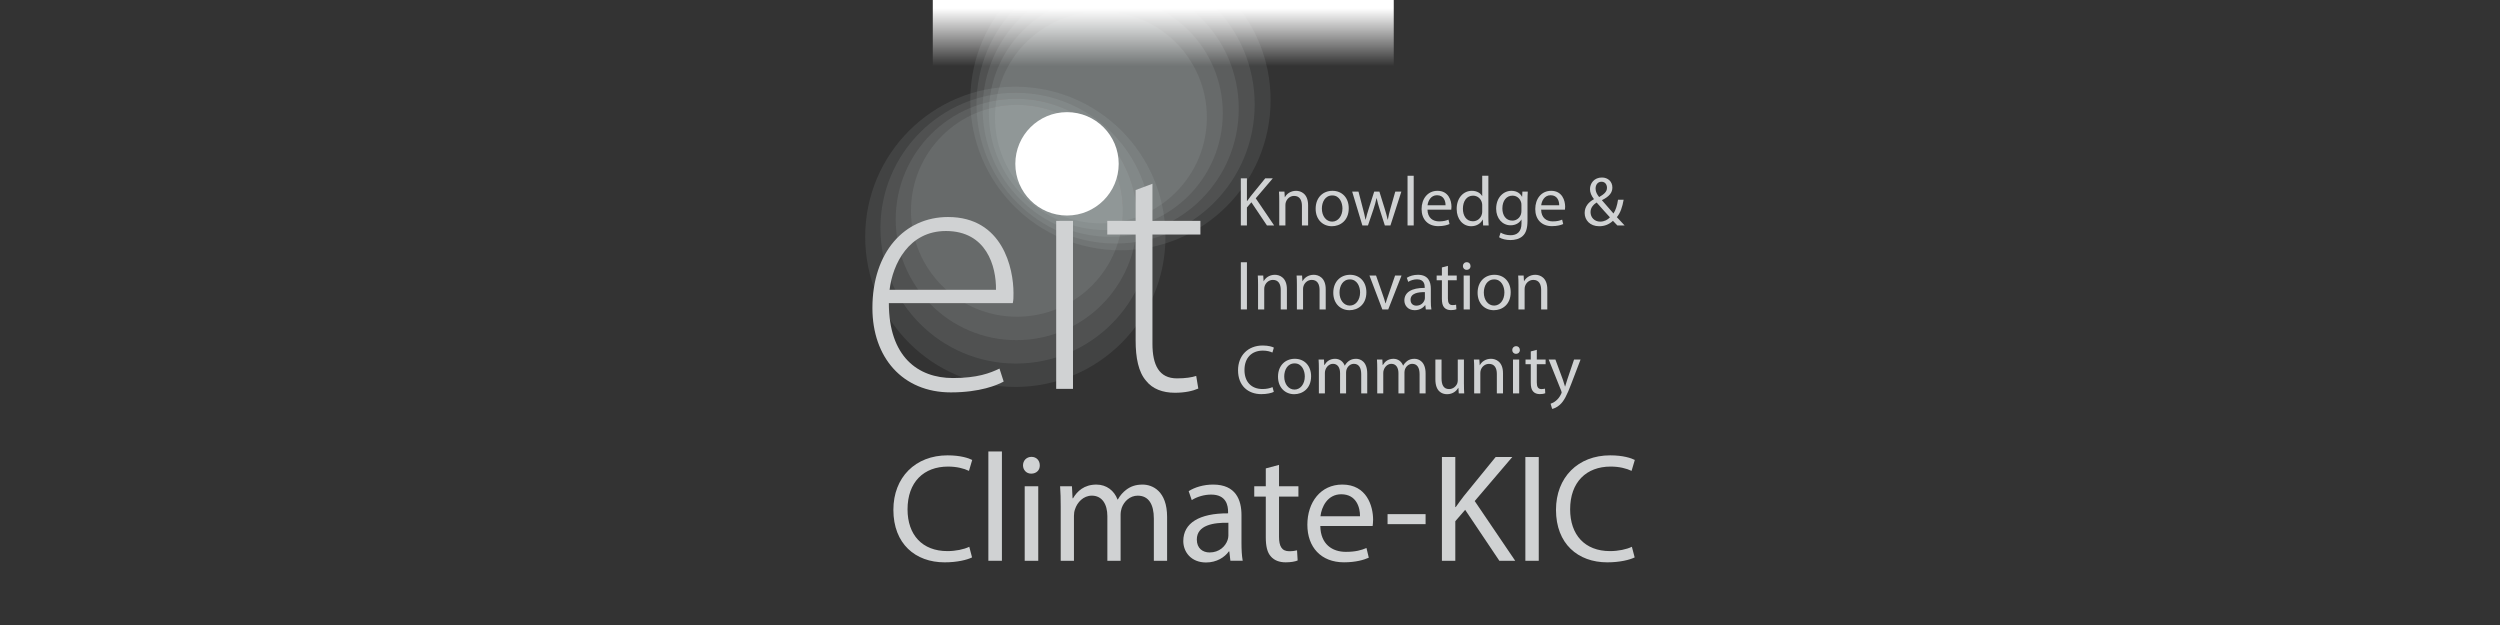 <?xml version="1.0" encoding="utf-8"?>
<!-- Generator: Adobe Illustrator 16.0.0, SVG Export Plug-In . SVG Version: 6.00 Build 0)  -->
<!DOCTYPE svg PUBLIC "-//W3C//DTD SVG 1.1//EN" "http://www.w3.org/Graphics/SVG/1.1/DTD/svg11.dtd">
<svg version="1.1" id="Layer_1" xmlns="http://www.w3.org/2000/svg" xmlns:xlink="http://www.w3.org/1999/xlink" x="0px" y="0px"
	 width="200px" height="50px" viewBox="0 0 200 50" enable-background="new 0 0 200 50" xml:space="preserve">
<rect x="0" y="0" width="200" height="50" fill="#333333" stroke="none"/>
<g>
	<circle opacity="0.1" fill="#D0D2D3" cx="81.226" cy="18.945" r="12.011"/>
	<circle opacity="0.1" fill="#D0D2D3" cx="81.269" cy="18.251" r="10.833"/>
	<circle opacity="0.1" fill="#D0D2D3" cx="81.311" cy="17.557" r="9.654"/>
	<circle opacity="0.1" fill="#D0D2D3" cx="81.354" cy="16.863" r="8.476"/>
	<circle opacity="0.1" fill="#D0D2D3" cx="89.637" cy="8.011" r="12.011"/>
	<circle opacity="0.1" fill="#D0D2D3" cx="89.247" cy="8.356" r="11.127"/>
	<circle opacity="0.1" fill="#D0D2D3" cx="88.856" cy="8.701" r="10.243"/>
	<circle opacity="0.1" fill="#D0D2D3" cx="88.465" cy="9.047" r="9.359"/>
	<circle opacity="0.1" fill="#D0D2D3" cx="88.074" cy="9.392" r="8.476"/>
	<g>
		<path fill="#D0D2D3" d="M71.108,24.25c0,4.284,2.325,5.993,5.125,5.993c1.96,0,2.969-0.393,3.726-0.757l0.335,1.037
			c-0.503,0.28-1.876,0.868-4.228,0.868c-3.865,0-6.273-2.801-6.273-6.749c0-4.48,2.576-7.281,6.048-7.281
			c4.397,0,5.238,4.144,5.238,6.077c0,0.364,0,0.56-0.057,0.812H71.108z M79.679,23.186c0.028-1.877-0.756-4.705-4.005-4.705
			c-2.968,0-4.257,2.634-4.509,4.705H79.679z"/>
		<path fill="#D0D2D3" d="M86.231,13.833c0,0.616-0.42,1.146-1.12,1.146c-0.617,0-1.037-0.53-1.037-1.146
			c0-0.617,0.476-1.178,1.092-1.178S86.231,13.188,86.231,13.833z M84.495,31.111V17.668h1.344v13.443H84.495z"/>
		<path fill="#D0D2D3" d="M92.196,14.7v2.968h3.837v1.094h-3.837v8.737c0,1.708,0.532,2.771,1.96,2.771
			c0.7,0,1.204-0.084,1.541-0.196l0.167,1.01c-0.448,0.196-1.064,0.336-1.876,0.336c-0.98,0-1.792-0.309-2.297-0.952
			c-0.616-0.7-0.84-1.849-0.84-3.222v-8.484h-2.269v-1.094h2.269v-2.464L92.196,14.7z"/>
	</g>
	<g>
		<path fill="#D0D2D3" d="M99.267,14.264h0.487v1.819h0.017c0.101-0.146,0.202-0.28,0.297-0.403l1.153-1.416h0.605l-1.366,1.601
			l1.472,2.172h-0.576l-1.244-1.853l-0.358,0.414v1.438h-0.487V14.264z"/>
		<path fill="#D0D2D3" d="M102.34,16.062c0-0.281-0.006-0.511-0.022-0.734h0.437l0.028,0.447h0.011
			c0.134-0.257,0.448-0.509,0.896-0.509c0.376,0,0.958,0.225,0.958,1.153v1.617h-0.493v-1.562c0-0.437-0.162-0.801-0.627-0.801
			c-0.325,0-0.576,0.229-0.661,0.505c-0.022,0.061-0.034,0.145-0.034,0.229v1.629h-0.493V16.062z"/>
		<path fill="#D0D2D3" d="M107.9,16.66c0,1.001-0.694,1.438-1.35,1.438c-0.733,0-1.298-0.538-1.298-1.395
			c0-0.907,0.593-1.438,1.343-1.438C107.374,15.266,107.9,15.831,107.9,16.66z M105.75,16.688c0,0.593,0.342,1.042,0.823,1.042
			c0.47,0,0.823-0.442,0.823-1.054c0-0.459-0.229-1.041-0.812-1.041C106.002,15.635,105.75,16.173,105.75,16.688z"/>
		<path fill="#D0D2D3" d="M108.678,15.327l0.358,1.377c0.078,0.303,0.151,0.583,0.202,0.862h0.017
			c0.061-0.274,0.151-0.565,0.24-0.857l0.442-1.382h0.414l0.42,1.354c0.101,0.325,0.179,0.61,0.241,0.885h0.017
			c0.045-0.274,0.118-0.56,0.207-0.879l0.387-1.36h0.487l-0.874,2.709h-0.448l-0.414-1.293c-0.096-0.302-0.174-0.57-0.241-0.89
			h-0.012c-0.066,0.325-0.15,0.604-0.246,0.896l-0.437,1.287h-0.448l-0.817-2.709H108.678z"/>
		<path fill="#D0D2D3" d="M112.603,14.061h0.493v3.976h-0.493V14.061z"/>
		<path fill="#D0D2D3" d="M114.199,16.772c0.011,0.665,0.437,0.939,0.929,0.939c0.353,0,0.566-0.062,0.75-0.141l0.083,0.353
			c-0.173,0.079-0.47,0.169-0.901,0.169c-0.834,0-1.333-0.549-1.333-1.366s0.482-1.461,1.271-1.461c0.885,0,1.12,0.777,1.12,1.276
			c0,0.102-0.011,0.179-0.017,0.23H114.199z M115.643,16.419c0.005-0.313-0.129-0.801-0.683-0.801c-0.498,0-0.716,0.459-0.756,0.801
			H115.643z"/>
		<path fill="#D0D2D3" d="M119.07,14.061v3.276c0,0.241,0.006,0.515,0.022,0.699h-0.442l-0.022-0.47h-0.011
			c-0.151,0.303-0.481,0.532-0.924,0.532c-0.655,0-1.159-0.555-1.159-1.378c-0.005-0.901,0.555-1.455,1.215-1.455
			c0.415,0,0.694,0.195,0.817,0.414h0.011v-1.619H119.07z M118.577,16.43c0-0.062-0.005-0.146-0.022-0.206
			c-0.073-0.314-0.341-0.571-0.711-0.571c-0.51,0-0.812,0.447-0.812,1.046c0,0.549,0.268,1.003,0.8,1.003
			c0.331,0,0.633-0.218,0.723-0.588c0.017-0.067,0.022-0.136,0.022-0.213V16.43z"/>
		<path fill="#D0D2D3" d="M122.222,15.327c-0.011,0.196-0.022,0.414-0.022,0.745v1.572c0,0.622-0.123,1.003-0.386,1.237
			c-0.263,0.247-0.644,0.324-0.985,0.324c-0.325,0-0.684-0.077-0.902-0.223l0.123-0.376c0.18,0.112,0.459,0.213,0.796,0.213
			c0.503,0,0.873-0.263,0.873-0.946v-0.303h-0.011c-0.151,0.253-0.442,0.454-0.862,0.454c-0.672,0-1.154-0.571-1.154-1.321
			c0-0.918,0.599-1.438,1.221-1.438c0.47,0,0.728,0.246,0.845,0.471h0.012l0.022-0.409H122.222z M121.713,16.396
			c0-0.083-0.006-0.156-0.029-0.223c-0.089-0.286-0.33-0.521-0.688-0.521c-0.471,0-0.806,0.396-0.806,1.023
			c0,0.532,0.268,0.975,0.8,0.975c0.303,0,0.577-0.189,0.684-0.503c0.028-0.085,0.04-0.181,0.04-0.264V16.396z"/>
		<path fill="#D0D2D3" d="M123.291,16.772c0.011,0.665,0.437,0.939,0.93,0.939c0.353,0,0.565-0.062,0.75-0.141l0.084,0.353
			c-0.174,0.079-0.47,0.169-0.901,0.169c-0.834,0-1.333-0.549-1.333-1.366s0.481-1.461,1.271-1.461c0.885,0,1.12,0.777,1.12,1.276
			c0,0.102-0.011,0.179-0.017,0.23H123.291z M124.735,16.419c0.006-0.313-0.128-0.801-0.683-0.801c-0.498,0-0.716,0.459-0.755,0.801
			H124.735z"/>
		<path fill="#D0D2D3" d="M129.388,18.036c-0.107-0.105-0.208-0.212-0.353-0.369c-0.325,0.303-0.689,0.432-1.103,0.432
			c-0.733,0-1.159-0.493-1.159-1.058c0-0.515,0.308-0.868,0.739-1.104v-0.016c-0.195-0.247-0.313-0.521-0.313-0.789
			c0-0.459,0.33-0.931,0.957-0.931c0.47,0,0.834,0.313,0.834,0.802c0,0.396-0.23,0.711-0.829,1.007v0.017
			c0.318,0.369,0.678,0.784,0.918,1.053c0.174-0.264,0.292-0.627,0.364-1.102h0.448c-0.101,0.592-0.263,1.063-0.543,1.394
			c0.202,0.213,0.397,0.424,0.622,0.665H129.388z M128.794,17.387c-0.224-0.246-0.644-0.705-1.063-1.186
			c-0.202,0.128-0.488,0.368-0.488,0.766c0,0.432,0.32,0.763,0.773,0.763C128.341,17.729,128.615,17.584,128.794,17.387z
			 M127.646,15.086c0,0.27,0.123,0.476,0.286,0.678c0.381-0.218,0.627-0.421,0.627-0.738c0-0.23-0.128-0.487-0.437-0.487
			C127.809,14.538,127.646,14.795,127.646,15.086z"/>
		<path fill="#D0D2D3" d="M99.754,20.981v3.774h-0.487v-3.774H99.754z"/>
		<path fill="#D0D2D3" d="M100.644,22.778c0-0.279-0.005-0.508-0.021-0.733h0.436l0.028,0.449h0.011
			c0.134-0.259,0.448-0.511,0.896-0.511c0.375,0,0.958,0.224,0.958,1.154v1.618h-0.493v-1.562c0-0.438-0.162-0.802-0.626-0.802
			c-0.325,0-0.577,0.23-0.662,0.504c-0.022,0.062-0.033,0.146-0.033,0.229v1.63h-0.494V22.778z"/>
		<path fill="#D0D2D3" d="M103.752,22.778c0-0.279-0.006-0.508-0.023-0.733h0.437l0.028,0.449h0.011
			c0.135-0.259,0.448-0.511,0.896-0.511c0.375,0,0.957,0.224,0.957,1.154v1.618h-0.492v-1.562c0-0.438-0.163-0.802-0.627-0.802
			c-0.325,0-0.577,0.23-0.661,0.504c-0.022,0.062-0.034,0.146-0.034,0.229v1.63h-0.492V22.778z"/>
		<path fill="#D0D2D3" d="M109.311,23.378c0,1.003-0.694,1.438-1.349,1.438c-0.733,0-1.299-0.536-1.299-1.395
			c0-0.905,0.593-1.438,1.344-1.438C108.785,21.983,109.311,22.55,109.311,23.378z M107.161,23.405c0,0.594,0.342,1.042,0.823,1.042
			c0.471,0,0.823-0.443,0.823-1.053c0-0.459-0.229-1.041-0.812-1.041S107.161,22.892,107.161,23.405z"/>
		<path fill="#D0D2D3" d="M110.084,22.045l0.532,1.523c0.089,0.246,0.163,0.471,0.218,0.695h0.017
			c0.062-0.225,0.14-0.449,0.23-0.695l0.526-1.523h0.515l-1.064,2.711h-0.471l-1.03-2.711H110.084z"/>
		<path fill="#D0D2D3" d="M114.064,24.756l-0.04-0.343h-0.017c-0.151,0.214-0.443,0.403-0.829,0.403
			c-0.549,0-0.829-0.386-0.829-0.777c0-0.655,0.583-1.015,1.629-1.008v-0.056c0-0.225-0.062-0.628-0.616-0.628
			c-0.251,0-0.515,0.078-0.705,0.202l-0.112-0.325c0.224-0.146,0.548-0.241,0.89-0.241c0.829,0,1.031,0.566,1.031,1.109v1.013
			c0,0.235,0.011,0.465,0.045,0.65H114.064z M113.991,23.372c-0.538-0.011-1.147,0.084-1.147,0.61c0,0.319,0.213,0.471,0.464,0.471
			c0.353,0,0.577-0.224,0.655-0.454c0.017-0.05,0.028-0.105,0.028-0.157V23.372z"/>
		<path fill="#D0D2D3" d="M115.833,21.268v0.777h0.706v0.376h-0.706v1.461c0,0.336,0.095,0.526,0.369,0.526
			c0.129,0,0.224-0.016,0.286-0.033l0.023,0.37c-0.096,0.038-0.247,0.065-0.438,0.065c-0.229,0-0.414-0.072-0.532-0.206
			c-0.14-0.146-0.19-0.387-0.19-0.705v-1.479h-0.419v-0.376h0.419v-0.648L115.833,21.268z"/>
		<path fill="#D0D2D3" d="M117.642,21.283c0.005,0.17-0.118,0.304-0.314,0.304c-0.173,0-0.296-0.134-0.296-0.304
			c0-0.173,0.128-0.307,0.308-0.307C117.524,20.977,117.642,21.11,117.642,21.283z M117.093,24.756v-2.711h0.493v2.711H117.093z"/>
		<path fill="#D0D2D3" d="M120.856,23.378c0,1.003-0.694,1.438-1.35,1.438c-0.733,0-1.298-0.536-1.298-1.395
			c0-0.905,0.594-1.438,1.344-1.438C120.329,21.983,120.856,22.55,120.856,23.378z M118.706,23.405c0,0.594,0.342,1.042,0.823,1.042
			c0.471,0,0.823-0.443,0.823-1.053c0-0.459-0.229-1.041-0.812-1.041S118.706,22.892,118.706,23.405z"/>
		<path fill="#D0D2D3" d="M121.477,22.778c0-0.279-0.005-0.508-0.023-0.733h0.437l0.028,0.449h0.011
			c0.135-0.259,0.448-0.511,0.896-0.511c0.375,0,0.958,0.224,0.958,1.154v1.618h-0.492v-1.562c0-0.438-0.163-0.802-0.628-0.802
			c-0.325,0-0.576,0.23-0.66,0.504c-0.023,0.062-0.034,0.146-0.034,0.229v1.63h-0.493V22.778z"/>
		<path fill="#D0D2D3" d="M101.904,31.351c-0.179,0.089-0.537,0.18-0.997,0.18c-1.063,0-1.864-0.672-1.864-1.909
			c0-1.183,0.801-1.981,1.971-1.981c0.47,0,0.767,0.1,0.895,0.167l-0.117,0.397c-0.185-0.089-0.448-0.156-0.761-0.156
			c-0.885,0-1.473,0.565-1.473,1.556c0,0.924,0.532,1.518,1.45,1.518c0.297,0,0.599-0.061,0.795-0.156L101.904,31.351z"/>
		<path fill="#D0D2D3" d="M104.888,30.097c0,1.002-0.694,1.439-1.35,1.439c-0.733,0-1.298-0.539-1.298-1.395
			c0-0.908,0.593-1.438,1.343-1.438C104.362,28.703,104.888,29.269,104.888,30.097z M102.738,30.125
			c0,0.594,0.342,1.041,0.823,1.041c0.47,0,0.823-0.442,0.823-1.052c0-0.46-0.229-1.043-0.812-1.043S102.738,29.609,102.738,30.125z
			"/>
		<path fill="#D0D2D3" d="M105.51,29.497c0-0.279-0.006-0.51-0.023-0.733h0.432l0.022,0.438h0.017
			c0.151-0.257,0.403-0.498,0.851-0.498c0.369,0,0.649,0.224,0.767,0.542h0.011c0.084-0.151,0.19-0.269,0.303-0.353
			c0.163-0.123,0.341-0.189,0.599-0.189c0.358,0,0.89,0.235,0.89,1.176v1.595h-0.481v-1.534c0-0.521-0.191-0.834-0.589-0.834
			c-0.279,0-0.498,0.207-0.582,0.448c-0.023,0.067-0.04,0.156-0.04,0.246v1.674h-0.481V29.85c0-0.431-0.191-0.744-0.565-0.744
			c-0.308,0-0.532,0.246-0.611,0.493c-0.028,0.072-0.039,0.157-0.039,0.24v1.635h-0.481V29.497z"/>
		<path fill="#D0D2D3" d="M110.179,29.497c0-0.279-0.006-0.51-0.022-0.733h0.431l0.023,0.438h0.017
			c0.151-0.257,0.403-0.498,0.851-0.498c0.369,0,0.649,0.224,0.767,0.542h0.011c0.083-0.151,0.19-0.269,0.302-0.353
			c0.163-0.123,0.341-0.189,0.599-0.189c0.358,0,0.89,0.235,0.89,1.176v1.595h-0.481v-1.534c0-0.521-0.19-0.834-0.588-0.834
			c-0.28,0-0.499,0.207-0.583,0.448c-0.022,0.067-0.039,0.156-0.039,0.246v1.674h-0.481V29.85c0-0.431-0.19-0.744-0.565-0.744
			c-0.308,0-0.532,0.246-0.611,0.493c-0.027,0.072-0.039,0.157-0.039,0.24v1.635h-0.482V29.497z"/>
		<path fill="#D0D2D3" d="M117.116,30.735c0,0.279,0.006,0.526,0.022,0.738h-0.437l-0.028-0.442h-0.012
			c-0.128,0.218-0.414,0.505-0.896,0.505c-0.425,0-0.935-0.236-0.935-1.188v-1.585h0.493v1.501c0,0.515,0.157,0.862,0.604,0.862
			c0.33,0,0.56-0.23,0.65-0.447c0.027-0.073,0.044-0.163,0.044-0.253v-1.663h0.493V30.735z"/>
		<path fill="#D0D2D3" d="M117.933,29.497c0-0.279-0.005-0.51-0.022-0.733h0.437l0.028,0.449h0.011
			c0.134-0.259,0.447-0.51,0.895-0.51c0.375,0,0.958,0.224,0.958,1.153v1.617h-0.493v-1.562c0-0.437-0.163-0.8-0.627-0.8
			c-0.324,0-0.577,0.229-0.661,0.503c-0.022,0.062-0.033,0.147-0.033,0.23v1.629h-0.493V29.497z"/>
		<path fill="#D0D2D3" d="M121.589,28.003c0.005,0.167-0.118,0.302-0.313,0.302c-0.174,0-0.297-0.135-0.297-0.302
			c0-0.174,0.128-0.308,0.307-0.308C121.472,27.695,121.589,27.829,121.589,28.003z M121.04,31.474v-2.71h0.494v2.71H121.04z"/>
		<path fill="#D0D2D3" d="M122.944,27.987v0.776h0.705v0.375h-0.705v1.463c0,0.335,0.095,0.525,0.369,0.525
			c0.129,0,0.224-0.018,0.286-0.033l0.022,0.368c-0.095,0.041-0.247,0.068-0.437,0.068c-0.23,0-0.415-0.073-0.532-0.208
			c-0.14-0.145-0.19-0.386-0.19-0.705v-1.479h-0.42v-0.375h0.42v-0.648L122.944,27.987z"/>
		<path fill="#D0D2D3" d="M124.433,28.764l0.593,1.602c0.062,0.18,0.129,0.392,0.174,0.555h0.011c0.05-0.163,0.106-0.37,0.174-0.565
			l0.538-1.591h0.521l-0.739,1.933c-0.353,0.929-0.593,1.405-0.93,1.695c-0.24,0.213-0.481,0.297-0.604,0.319l-0.124-0.414
			c0.124-0.039,0.286-0.117,0.431-0.241c0.134-0.106,0.302-0.296,0.414-0.548c0.022-0.051,0.04-0.089,0.04-0.117
			s-0.011-0.068-0.034-0.129l-1.002-2.498H124.433z"/>
	</g>
	<g>
		<path fill="#D0D2D3" d="M77.764,44.592c-0.394,0.196-1.182,0.395-2.192,0.395c-2.34,0-4.102-1.479-4.102-4.2
			c0-2.6,1.762-4.359,4.336-4.359c1.034,0,1.687,0.222,1.97,0.368l-0.259,0.874c-0.406-0.196-0.985-0.344-1.675-0.344
			c-1.946,0-3.239,1.243-3.239,3.424c0,2.032,1.17,3.338,3.19,3.338c0.653,0,1.318-0.136,1.749-0.346L77.764,44.592z"/>
		<path fill="#D0D2D3" d="M79.069,36.117h1.084v8.745h-1.084V36.117z"/>
		<path fill="#D0D2D3" d="M83.183,37.227c0.012,0.37-0.259,0.665-0.689,0.665c-0.382,0-0.653-0.295-0.653-0.665
			c0-0.383,0.283-0.678,0.677-0.678C82.924,36.549,83.183,36.844,83.183,37.227z M81.976,44.862v-5.96h1.084v5.96H81.976z"/>
		<path fill="#D0D2D3" d="M84.857,40.516c0-0.617-0.012-1.121-0.049-1.613h0.948l0.049,0.96h0.037
			c0.333-0.567,0.887-1.096,1.872-1.096c0.813,0,1.429,0.492,1.688,1.193h0.025c0.185-0.332,0.419-0.59,0.665-0.775
			c0.357-0.271,0.751-0.418,1.317-0.418c0.789,0,1.959,0.517,1.959,2.586v3.51h-1.06v-3.375c0-1.146-0.418-1.835-1.293-1.835
			c-0.616,0-1.096,0.456-1.28,0.985c-0.049,0.148-0.087,0.346-0.087,0.542v3.683h-1.059V41.29c0-0.948-0.418-1.638-1.244-1.638
			c-0.678,0-1.17,0.542-1.342,1.085c-0.062,0.16-0.087,0.346-0.087,0.528v3.597h-1.059V40.516z"/>
		<path fill="#D0D2D3" d="M98.431,44.862l-0.086-0.751h-0.037c-0.332,0.468-0.973,0.887-1.823,0.887
			c-1.206,0-1.822-0.85-1.822-1.713c0-1.439,1.281-2.229,3.583-2.217v-0.122c0-0.493-0.135-1.379-1.354-1.379
			c-0.554,0-1.133,0.171-1.552,0.442l-0.247-0.715c0.493-0.319,1.208-0.528,1.959-0.528c1.822,0,2.266,1.243,2.266,2.438v2.229
			c0,0.517,0.024,1.021,0.098,1.428H98.431z M98.271,41.821c-1.182-0.024-2.525,0.184-2.525,1.342c0,0.702,0.468,1.034,1.022,1.034
			c0.776,0,1.269-0.492,1.441-0.997c0.036-0.111,0.062-0.233,0.062-0.345V41.821z"/>
		<path fill="#D0D2D3" d="M102.322,37.189v1.713h1.552v0.824h-1.552v3.215c0,0.739,0.209,1.157,0.813,1.157
			c0.284,0,0.493-0.036,0.628-0.072l0.049,0.812c-0.209,0.087-0.542,0.148-0.96,0.148c-0.505,0-0.912-0.16-1.17-0.456
			c-0.308-0.321-0.419-0.85-0.419-1.552v-3.252h-0.923v-0.824h0.923v-1.43L102.322,37.189z"/>
		<path fill="#D0D2D3" d="M105.624,42.079c0.024,1.467,0.96,2.069,2.044,2.069c0.776,0,1.244-0.135,1.65-0.308l0.185,0.775
			c-0.382,0.172-1.035,0.37-1.983,0.37c-1.834,0-2.931-1.207-2.931-3.005c0-1.799,1.06-3.215,2.796-3.215
			c1.946,0,2.463,1.711,2.463,2.809c0,0.222-0.025,0.393-0.037,0.504H105.624z M108.801,41.303c0.012-0.69-0.284-1.762-1.503-1.762
			c-1.096,0-1.577,1.011-1.662,1.762H108.801z"/>
		<path fill="#D0D2D3" d="M114.047,41.131v0.801h-3.042v-0.801H114.047z"/>
		<path fill="#D0D2D3" d="M115.353,36.562h1.071v4.003h0.037c0.222-0.32,0.443-0.616,0.653-0.888l2.537-3.115h1.331l-3.005,3.522
			l3.239,4.778h-1.268l-2.735-4.076l-0.788,0.911v3.165h-1.071V36.562z"/>
		<path fill="#D0D2D3" d="M123.1,36.562v8.301h-1.071v-8.301H123.1z"/>
		<path fill="#D0D2D3" d="M130.773,44.592c-0.394,0.196-1.183,0.395-2.193,0.395c-2.34,0-4.101-1.479-4.101-4.2
			c0-2.6,1.761-4.359,4.335-4.359c1.035,0,1.688,0.222,1.971,0.368l-0.259,0.874c-0.406-0.196-0.985-0.344-1.675-0.344
			c-1.946,0-3.24,1.243-3.24,3.424c0,2.032,1.17,3.338,3.19,3.338c0.653,0,1.318-0.136,1.749-0.346L130.773,44.592z"/>
	</g>
	<circle fill="#FFFFFF" cx="85.361" cy="13.107" r="4.135"/>
</g>
<linearGradient id="SVGID_1_" gradientUnits="userSpaceOnUse" x1="93.062" y1="5.294" x2="93.062" y2="-0.312">
	<stop  offset="0" style="stop-color:#FFFFFF;stop-opacity:0"/>
	<stop  offset="0.825" style="stop-color:#FFFFFF"/>
</linearGradient>
<rect x="74.623" y="-0.312" fill="url(#SVGID_1_)" width="36.877" height="5.606"/>
</svg>
